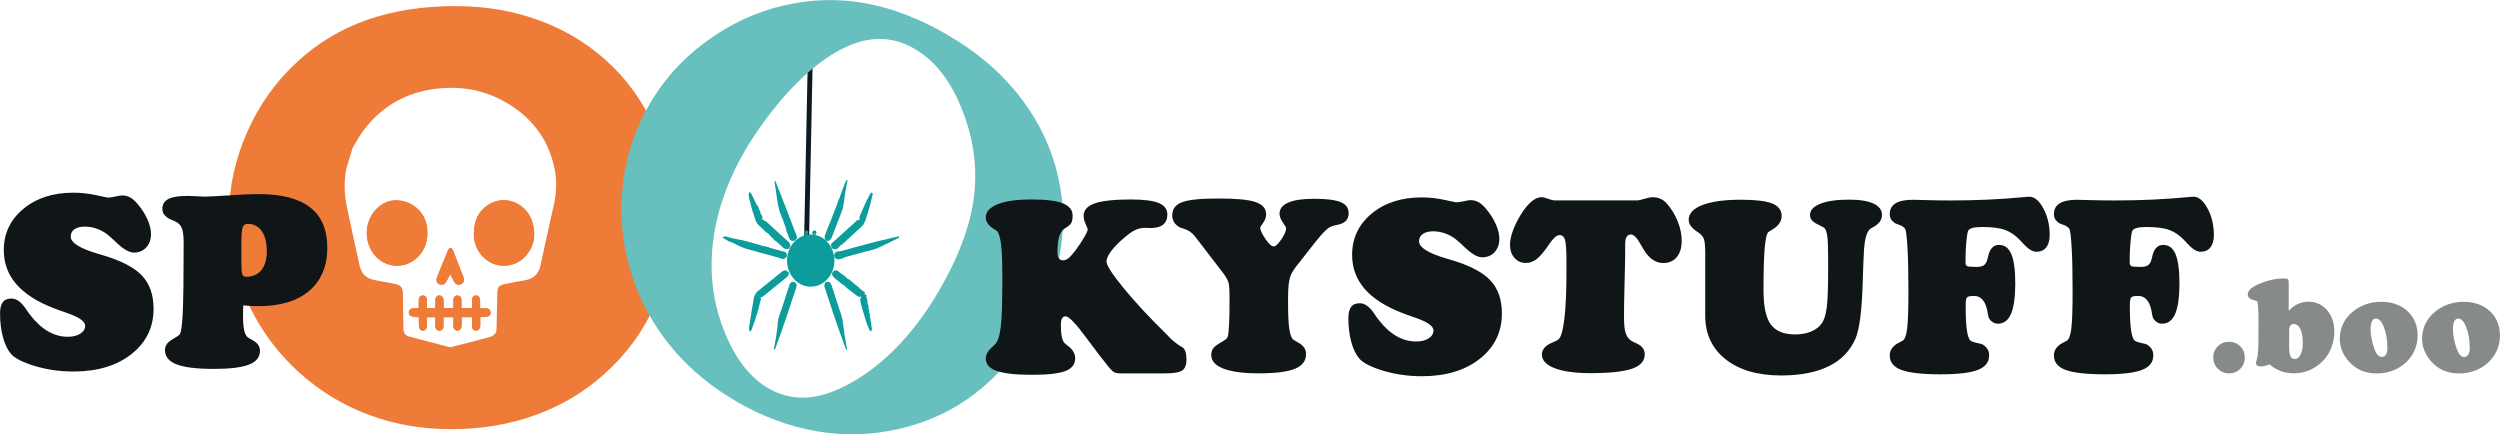 <?xml version="1.0" encoding="UTF-8"?>
<svg xmlns="http://www.w3.org/2000/svg" id="Layer_1" data-name="Layer 1" viewBox="0 0 508.59 88.35">
  <defs>
    <style>
      .cls-1 {
        opacity: .5;
      }

      .cls-2 {
        fill: #0d9c9c;
      }

      .cls-2, .cls-3, .cls-4, .cls-5, .cls-6 {
        stroke-width: 0px;
      }

      .cls-3 {
        fill: #0e1920;
      }

      .cls-4 {
        fill: #101518;
      }

      .cls-5 {
        fill: #ef7b39;
      }

      .cls-6 {
        fill: #67c0bd;
      }
    </style>
  </defs>
  <rect class="cls-3" x="142.09" y="29.81" width="44.78" height="1" transform="translate(130.8 194.13) rotate(-88.83)"></rect>
  <g>
    <path class="cls-5" d="m133.65,27.27c-2.03-5.2-5.01-9.76-8.95-13.66-4.05-4.01-8.8-7.08-14.27-9.19-5.46-2.12-11.36-3.18-17.69-3.18-6.7,0-12.71.93-18.03,2.79-5.32,1.86-10.02,4.67-14.1,8.42-4.38,3.97-7.82,8.76-10.3,14.35-2.48,5.6-3.73,11.3-3.73,17.12,0,7.29,1.77,14.13,5.3,20.54,3.54,6.4,8.45,11.65,14.74,15.73,3.68,2.36,7.63,4.13,11.85,5.33,4.21,1.19,8.65,1.79,13.33,1.79,6.15,0,11.88-.96,17.2-2.9,5.31-1.93,10-4.73,14.05-8.42,4.52-4.08,7.93-8.77,10.21-14.07,2.28-5.3,3.42-11.19,3.42-17.67,0-6.11-1.01-11.77-3.03-16.98Zm-26.91,29.76c-1.39.23-2.77.5-4.15.78-1.02.21-1.39.62-1.42,1.66-.07,2.42-.09,4.85-.15,7.27-.01.35-.02.78-.22,1.04-.25.33-.65.64-1.04.75-2.64.73-5.3,1.39-7.96,2.07-.13.04-.29.04-.42,0-2.69-.7-5.37-1.4-8.05-2.11-.86-.23-1.24-.74-1.26-1.61-.03-2.39-.07-4.78-.11-7.17-.01-1.26-.49-1.78-1.74-1.99-1.36-.23-2.72-.52-4.09-.76-1.72-.31-2.65-1.41-3-3.04-.86-3.91-1.72-7.81-2.54-11.73-.56-2.7-.69-5.42-.06-8.14l1.19-3.93c.7-1.15,1.32-2.35,2.12-3.43,3.44-4.69,8.08-7.54,13.81-8.48,5.81-.95,11.31.02,16.31,3.25,4.72,3.05,7.73,7.32,8.86,12.85.52,2.51.39,5.03-.19,7.54-.92,4.04-1.79,8.09-2.67,12.14-.38,1.75-1.45,2.75-3.22,3.04Zm-6.76-15.72c-2.47,1.23-3.52,3.38-3.58,6.07-.05,1.39.31,2.66,1.04,3.83,2.19,3.51,7.04,3.86,9.68.66,1.69-2.06,1.93-4.42,1.12-6.88-1.16-3.51-5.08-5.26-8.26-3.68Zm-1.13,21.4c-.38,0-.75,0-1.18,0,0-.62.04-1.17-.01-1.71-.05-.61-.41-.92-.92-.88-.45.04-.71.38-.71.96,0,.53,0,1.06,0,1.61h-2.15c0-.6.04-1.18-.01-1.76-.05-.55-.4-.83-.88-.81-.46.02-.74.36-.75.92-.01.55,0,1.09,0,1.64h-1.95s-.04-.06-.04-.08c0-.48,0-.96-.01-1.44-.02-.67-.34-1.05-.87-1.05-.5.01-.81.4-.81,1.05-.01.51,0,1.01,0,1.51h-1.7c0-.6.01-1.16-.01-1.72-.02-.48-.33-.81-.76-.84-.44-.04-.73.17-.84.6-.05.21-.06.42-.07.64-.01.44,0,.88,0,1.36-.4,0-.75-.01-1.09,0-.52.02-.88.32-.92.73-.05.49.2.85.73.96.4.09.82.1,1.32.15,0,.62-.04,1.25.01,1.87.04.55.42.88.85.85.45-.03.77-.43.78-.98.01-.58,0-1.15,0-1.75h1.7c0,.58-.01,1.13,0,1.67,0,.15-.02.31.03.45.14.39.4.64.84.63.44-.02.77-.36.79-.87.02-.63.01-1.25.01-1.88h2.01c0,.66-.01,1.27,0,1.88.01.49.34.83.79.86.38.03.74-.27.83-.71.05-.22.05-.46.06-.69v-1.35h2.1v1.9c0,.36.16.63.51.77.6.23,1.14-.16,1.17-.88.02-.59,0-1.18,0-1.82.27,0,.48.01.7,0,.21-.01.43-.01.64-.06.57-.13.83-.47.77-.97-.06-.44-.43-.74-.96-.75Zm-9.23-4.8c.5.08.88-.13,1.13-.55.29-.5.54-1.02.84-1.58.29.56.53,1.08.82,1.57.33.58.94.73,1.49.4.47-.27.62-.75.38-1.38-.53-1.39-1.08-2.77-1.62-4.16-.19-.47-.35-.96-.58-1.42-.24-.49-.6-.48-.88-.01-.06.1-.11.21-.15.32-.71,1.74-1.43,3.48-2.12,5.22-.09.24-.16.52-.13.77.07.44.37.73.82.82Zm-2.76-11.75c-.44-3.06-3.03-5.4-6.29-5.4-1.15-.03-2.4.39-3.48,1.28-2.87,2.36-3.3,6.82-.98,9.74,2.3,2.9,6.51,3.07,9.02.36,1.58-1.7,2.05-3.72,1.73-5.98Z"></path>
    <g>
      <path class="cls-5" d="m85.13,52.14c-2.51,2.71-6.72,2.54-9.02-.36-2.32-2.92-1.89-7.38.98-9.74,1.08-.89,2.33-1.31,3.48-1.28,3.26,0,5.85,2.34,6.29,5.4.32,2.26-.15,4.28-1.73,5.98Z"></path>
      <path class="cls-5" d="m107.12,51.87c-2.64,3.2-7.49,2.85-9.68-.66-.73-1.17-1.09-2.44-1.04-3.83.06-2.69,1.11-4.84,3.58-6.07,3.18-1.58,7.1.17,8.26,3.68.81,2.46.57,4.82-1.12,6.88Z"></path>
      <path class="cls-5" d="m99.81,63.46c.06.5-.2.84-.77.97-.21.05-.43.05-.64.06-.22.01-.43,0-.7,0,0,.64.02,1.23,0,1.82-.03.72-.57,1.11-1.17.88-.35-.14-.51-.41-.51-.77v-1.9h-2.1v1.35c-.01.23-.01.47-.06.69-.09.44-.45.74-.83.71-.45-.03-.78-.37-.79-.86-.01-.61,0-1.22,0-1.88h-2.01c0,.63.01,1.25-.01,1.88-.02.51-.35.85-.79.87-.44.01-.7-.24-.84-.63-.05-.14-.03-.3-.03-.45-.01-.54,0-1.09,0-1.67h-1.7c0,.6.01,1.17,0,1.75-.01.55-.33.95-.78.98-.43.03-.81-.3-.85-.85-.05-.62-.01-1.25-.01-1.87-.5-.05-.92-.06-1.32-.15-.53-.11-.78-.47-.73-.96.04-.41.4-.71.92-.73.34-.01.69,0,1.09,0,0-.48-.01-.92,0-1.36.01-.22.02-.43.07-.64.11-.43.4-.64.84-.6.43.03.74.36.76.84.02.56.01,1.12.01,1.72h1.7c0-.5-.01-1,0-1.51,0-.65.31-1.04.81-1.05.53,0,.85.38.87,1.05.01.48.01.96.01,1.44,0,.02.02.03.04.08h1.95c0-.55-.01-1.09,0-1.64.01-.56.29-.9.75-.92.48-.02.83.26.88.81.05.58.01,1.16.01,1.76h2.15c0-.55,0-1.08,0-1.61,0-.58.26-.92.71-.96.51-.04.87.27.92.88.05.54.01,1.09.01,1.71.43,0,.8,0,1.18,0,.53.01.9.31.96.75Z"></path>
      <path class="cls-5" d="m93.9,57.75c-.55.33-1.16.18-1.49-.4-.29-.49-.53-1.01-.82-1.57-.3.56-.55,1.08-.84,1.58-.25.42-.63.63-1.13.55-.45-.09-.75-.38-.82-.82-.03-.25.04-.53.13-.77.69-1.74,1.41-3.48,2.12-5.22.04-.11.09-.22.15-.32.28-.47.64-.48.88.01.23.46.39.95.58,1.42.54,1.39,1.09,2.77,1.62,4.16.24.63.09,1.11-.38,1.38Z"></path>
    </g>
  </g>
  <path class="cls-6" d="m132.98,19.81c3.1-4.92,7.19-9.08,12.28-12.49,5.08-3.41,10.54-5.63,16.36-6.65,5.46-1,10.93-.86,16.42.4,5.49,1.26,11.07,3.68,16.74,7.25,5.36,3.38,9.78,7.42,13.28,12.12,3.5,4.71,5.89,9.83,7.17,15.39,1.25,5.4,1.35,10.84.28,16.33-1.07,5.49-3.23,10.81-6.48,15.98-3.45,5.48-7.56,9.85-12.32,13.12-4.76,3.27-10.14,5.42-16.15,6.46-5.39.95-10.85.83-16.38-.37-5.53-1.2-10.9-3.44-16.09-6.72-3.95-2.49-7.39-5.37-10.32-8.63s-5.32-6.87-7.18-10.82c-3.15-6.81-4.51-13.87-4.08-21.17.43-7.3,2.58-14.04,6.47-20.2Zm39.93-10.6c-3.46,1.43-6.98,3.91-10.55,7.43-3.57,3.52-6.95,7.8-10.12,12.84-3.96,6.52-6.35,13.06-7.17,19.61-.82,6.55,0,12.79,2.44,18.7,2.32,5.61,5.44,9.45,9.37,11.51,3.93,2.06,8.24,2.12,12.95.18,3.63-1.5,7.12-3.77,10.48-6.8,3.35-3.03,6.43-6.72,9.23-11.08,4.73-7.55,7.57-14.5,8.5-20.83.93-6.34.08-12.69-2.55-19.06-2.32-5.61-5.52-9.57-9.6-11.88-4.08-2.31-8.41-2.52-12.98-.63Z"></path>
  <g class="cls-1">
    <path class="cls-4" d="m450.25,72.73c0-.9.31-1.66.93-2.28.62-.61,1.38-.92,2.29-.92s1.67.31,2.28.92c.61.61.92,1.37.92,2.28s-.31,1.67-.92,2.29-1.37.93-2.28.93-1.66-.31-2.28-.93c-.62-.62-.93-1.39-.93-2.29Z"></path>
    <path class="cls-4" d="m465.64,63.2c.54-.6,1.15-1.05,1.82-1.36.68-.31,1.41-.47,2.18-.47,1.51,0,2.76.57,3.76,1.72.99,1.14,1.49,2.6,1.49,4.37,0,1.03-.18,2.05-.54,3.05-.36,1-.84,1.85-1.46,2.56-.82.94-1.76,1.65-2.82,2.14-1.06.49-2.2.73-3.42.73-.96,0-1.85-.15-2.66-.45-.81-.3-1.58-.76-2.29-1.37-.34.15-.66.25-.95.32s-.55.1-.79.1c-.33,0-.58-.06-.76-.19-.17-.13-.26-.32-.26-.56,0-.04.05-.23.15-.57.1-.34.17-.66.2-.98.06-.43.1-1.05.13-1.88.03-.83.04-2.48.04-4.97,0-1.5-.03-2.56-.09-3.18-.06-.62-.15-.95-.28-.98-.12-.04-.29-.09-.53-.14-.85-.19-1.28-.58-1.28-1.18,0-.38.15-.72.46-1.04s.82-.64,1.52-.97c.84-.39,1.73-.7,2.64-.92.92-.22,1.79-.33,2.61-.33.44,0,.74.04.88.13s.22.35.22.79v5.63Zm.05,6.95c0,1.11.08,1.87.25,2.27.17.41.46.61.88.61.5,0,.91-.3,1.2-.9.3-.6.45-1.41.45-2.43,0-1.19-.17-2.11-.49-2.78-.33-.67-.78-1-1.36-1-.31,0-.54.11-.69.33-.15.22-.23.54-.23.97v2.93Z"></path>
    <path class="cls-4" d="m476,68.9c0-1.09.22-2.1.66-3.02s1.09-1.74,1.97-2.46c.79-.66,1.67-1.16,2.66-1.5s2.03-.52,3.12-.52c2.21,0,4,.63,5.37,1.9s2.05,2.92,2.05,4.98c0,1.03-.2,2.01-.6,2.94-.4.93-.97,1.74-1.71,2.45-.81.76-1.72,1.33-2.73,1.72-1.01.38-2.11.58-3.3.58-1.03,0-1.98-.16-2.84-.48-.86-.32-1.63-.8-2.3-1.44-.76-.71-1.34-1.51-1.75-2.39s-.61-1.8-.61-2.74Zm6.26-1.95c0,.55.06,1.17.19,1.85.12.68.29,1.33.51,1.95.21.62.44,1.09.7,1.4.26.31.55.47.86.47.36,0,.64-.16.85-.47.21-.32.31-.75.31-1.29,0-1.65-.23-3.07-.7-4.26-.46-1.2-1-1.79-1.59-1.79-.38,0-.66.18-.84.54-.19.36-.28.9-.28,1.61Z"></path>
    <path class="cls-4" d="m492.75,68.9c0-1.09.22-2.1.66-3.02s1.09-1.74,1.97-2.46c.79-.66,1.67-1.16,2.66-1.5s2.03-.52,3.12-.52c2.21,0,4,.63,5.37,1.9s2.05,2.92,2.05,4.98c0,1.03-.2,2.01-.6,2.94-.4.93-.97,1.74-1.71,2.45-.81.76-1.72,1.33-2.73,1.72-1.01.38-2.11.58-3.3.58-1.03,0-1.98-.16-2.84-.48-.86-.32-1.63-.8-2.3-1.44-.76-.71-1.34-1.51-1.75-2.39s-.61-1.8-.61-2.74Zm6.26-1.95c0,.55.06,1.17.19,1.85.12.68.29,1.33.51,1.95.21.62.44,1.09.7,1.4.26.31.55.47.86.47.36,0,.64-.16.85-.47.21-.32.31-.75.31-1.29,0-1.65-.23-3.07-.7-4.26-.46-1.2-1-1.79-1.59-1.79-.38,0-.66.18-.84.54-.19.36-.28.9-.28,1.61Z"></path>
  </g>
  <g>
    <path class="cls-2" d="m177.47,39.73c-.35,1.75-.85,3.46-1.44,5.14-.08.23-.16.45-.32.63-.03.24-.21.37-.36.52-.81.74-1.62,1.48-2.42,2.24-.3.28-.63.51-.88.84-.06.06-.14.11-.21.16-.05.03-.1.06-.14.1-.14.1-.24.25-.37.36-.06.06-.14.06-.2.08-.08.07-.17.14-.25.21-.43.68-.84.85-1.46.6-.17-.11-.24-.29-.33-.46-.03-.07-.03-.13-.03-.2,0-.03,0-.07,0-.1.03-.21.05-.42.3-.49,1.45-1.31,2.9-2.63,4.36-3.94.29-.26.53-.6.93-.72.1.05.25-.01.33.12,0,0,0,0,0-.01-.1-.06-.08-.16-.11-.25-.07-.17-.07-.34,0-.51.64-1.51,1.3-3.02,2.07-4.47.05-.09.1-.17.16-.25.14-.19.27-.2.41,0,.06.13.07.26,0,.39Z"></path>
    <path class="cls-2" d="m168.21,57.34c.48-.06.78.14.95.66.52,1.61,1.05,3.22,1.56,4.83.26.83.62,1.63.72,2.5.19,1.68.44,3.34.75,5,.03.18.09.36.12.55.02.09.05.22-.07.26-.14.04-.15-.09-.18-.18-.31-.85-.61-1.69-.92-2.54-1.2-3.27-2.24-6.58-3.35-9.88-.1-.3-.14-.59.04-.88.06-.2.14-.36.4-.31Z"></path>
    <path class="cls-2" d="m159.84,60.29c.26-.78.51-1.56.77-2.33.17-.5.42-.67.96-.64.48.32.59.61.42,1.14-1.36,4.1-2.68,8.22-4.2,12.26-.06.15-.05.44-.26.39-.22-.06-.05-.3-.02-.45.28-1.42.49-2.84.67-4.27-.02-.71.11-1.4.32-2.08.27-.76.5-1.53.79-2.28.19-.58.37-1.15.56-1.73Z"></path>
    <path class="cls-2" d="m182.91,48.34c-1.44.71-2.87,1.46-4.34,2.12-.88.39-1.85.54-2.78.8-1.32.37-2.65.72-3.97,1.08-.04.01-.08.04-.12.06-.08.12-.22.12-.34.17-.04.02-.09.04-.14.05-.23.02-.44.13-.68.14-.05,0-.1,0-.15,0-.03,0-.07-.01-.1-.02-.23-.11-.46-.22-.54-.5-.03-.08-.06-.16-.06-.25.09-.62.4-.88.96-.83.84-.15,1.66-.42,2.48-.64,1.81-.48,3.61-1.01,5.43-1.45,1.4-.34,2.8-.65,4.19-.98.27-.04.17.13.14.26Z"></path>
    <path class="cls-2" d="m167.8,48.48c-.11-.31,0-.59.11-.88.84-2.06,1.66-4.13,2.45-6.22.06-.35.21-.67.37-.99.09-.16.17-.32.19-.5.22-.72.5-1.41.79-2.11.13-.32.2-.67.4-.96.08-.06.07-.25.22-.2.16.06.07.2.04.31-.35,1.64-.58,3.3-.81,4.96-.11.79-.48,1.5-.75,2.24-.51,1.37-1.05,2.73-1.57,4.09-.12.31-.28.57-.59.72-.03.05-.08.07-.14.08-.47,0-.66-.14-.72-.55Z"></path>
    <path class="cls-2" d="m174.9,58.69c.24.2.49.4.73.59.1.05.24.04.25.2.16.14.08.26-.02.39-.02.1-.09.16-.15.22-.15.1-.28.27-.5.19-.46.29-.77-.02-1.09-.28-.52-.34-.99-.74-1.47-1.13-.21-.17-.45-.31-.61-.53-.17-.18-.37-.33-.57-.46-.32-.08-.48-.37-.73-.55-.46-.33-.92-.67-1.29-1.11-.05-.11-.1-.21-.15-.32-.03-.13-.04-.27,0-.4.25-.51.78-.65,1.22-.32.22.16.43.34.64.52.46.22.84.55,1.17.94.05.04.1.08.16.12.27.06.46.25.65.42.52.46,1.07.89,1.62,1.31.06.05.12.1.12.19Z"></path>
    <path class="cls-2" d="m175.22,60.29c.16-.09.32-.18.47-.27.07-.07.18-.09.27-.13l.07-.02c.35,0,.18.29.25.44,0,.13-.02.27.07.39.11.09.06.21.06.33.04.38.09.77.21,1.14.13.11.06.25.07.38,0,.14,0,.28.07.41.08.12.07.25.06.39,0,.14-.01.28.07.41.13.11.06.26.06.39.02.16,0,.32.08.46.05.13.08.26.06.4.02.16-.01.33.07.48.11.18.15.37.08.57,0,.14-.01.28.06.41.03.17.14.34.03.52-.03.14.02.32-.16.4-.27-.07-.32-.31-.41-.52-.51-1.19-.88-2.43-1.24-3.68-.18-.61-.31-1.23-.48-1.85-.11-.39-.03-.73.2-1.05Z"></path>
    <path class="cls-2" d="m165.7,47.76c-.08.02-.17.02-.24-.02-.08-.05-.22-.03-.19-.19-.01-.09-.05-.18-.03-.26.06-.24.19-.43.48-.41.25.02.37.18.38.42,0,.27-.08.46-.39.45Z"></path>
    <path class="cls-2" d="m147.05,48.42s-.04,0-.06-.02c.07-.11.25-.29.32-.32.6.04,1.15.27,1.72.4.73.16,1.46.3,2.19.44.88.17,1.72.5,2.59.7.33.07.65.19.98.28.45.19.94.18,1.4.35,1,.37,2.06.58,3.08.89.1.03.19.05.29.05.11.02.2.09.29.16.24.21.24.49.22.78-.18.44-.61.65-1.05.52-.12-.04-.25-.07-.37-.13-1.07-.36-2.17-.61-3.26-.92-1.22-.35-2.46-.66-3.68-1.02-.95-.28-1.8-.81-2.7-1.21-.09-.04-.18-.07-.27-.11-.4-.09-.74-.31-1.09-.53-.11-.07-.22-.13-.33-.2-.07-.09-.17-.11-.27-.13Z"></path>
    <path class="cls-2" d="m153.82,59.89c-.12-.23-.01-.36.17-.51,1.71-1.37,3.41-2.75,5.1-4.13.43-.35.75-.34,1.22.07.24.09.21.27.15.46-.05.23-.18.42-.36.57-1.63,1.32-3.26,2.65-4.89,3.97-.06.05-.13.07-.2.11-.15.1-.3.02-.45,0-.24-.19-.58-.25-.74-.55Z"></path>
    <path class="cls-2" d="m153.82,59.89c.25.14.54.23.73.46.32.14.27.4.21.66-.3,1.34-.67,2.65-1.1,3.95-.22.66-.46,1.32-.71,1.97-.07.19-.13.44-.42.44-.16-.08-.13-.24-.14-.38,0-.66.15-1.31.25-1.96.21-1.42.43-2.84.7-4.26.03-.17,0-.36.14-.5.08-.16,0-.46.34-.4Z"></path>
    <path class="cls-2" d="m160.04,50.67c-.32,0-.56-.14-.79-.36-.37-.35-.75-.68-1.12-1.02-.35-.23-.68-.47-.92-.82-.01-.02-.02-.04-.03-.06-.24-.12-.41-.31-.56-.53-.14-.18-.32-.33-.51-.47-.16-.06-.28-.18-.39-.29-.34-.36-.72-.68-1.07-1.03-.45-.35-.78-.79-.96-1.33-.24-.74-.51-1.46-.72-2.21-.19-.74-.39-1.48-.56-2.22-.07-.28-.1-.56-.11-.85,0-.23.07-.36.32-.34.06.02.1.06.1.12.06.09.12.18.18.27.06.05.09.11.09.19.15.29.29.58.44.87.02,0,.03.02.03.04,0,.02,0,.03-.01.03.15.31.3.62.45.92.26.21.32.53.47.81.02.06.04.11.06.17.03.07.04.14.08.2.1.16.18.34.21.53,0,.03,0,.06-.02.09.03.07.07.14.1.21.13.06.15.2.22.31.01.03.02.06.03.09.05.14.08.29.06.44-.04.17-.13.31-.28.4,0,0-.01,0-.01,0,0,0,0,0,.01,0,.11-.09.21-.16.35-.18.07,0,.13.02.17.07.07.13.21.19.32.27.37.14.61.45.89.71.4.36.81.7,1.18,1.08.69.63,1.39,1.26,2.08,1.89.21.19.42.39.63.58.41.38.42.86.06,1.29-.12.15-.3.11-.46.14Z"></path>
    <path class="cls-2" d="m157.72,36.75c.25.64.49,1.27.74,1.91.33.84.67,1.69,1,2.53.04.17.1.32.18.47.1.19.21.37.22.59.02.1.04.19.11.27.15.25.24.51.29.79.04.09.08.18.11.26.08.12.15.25.14.4,0,.06.01.1.06.13.05.08.12.16.09.26.06.13.11.27.17.4.06.08.13.15.09.26.03.09.04.19.12.27.05.03.07.08.05.14.08.3.2.59.34.87.02,0,.03.02.03.03,0,.01,0,.02-.01.02.12.39.25.77.45,1.13.07.07.13.15.09.26.02.07.04.14.06.2.05.11.09.23.08.35,0,.03,0,.07,0,.1-.05.15-.15.26-.26.37-.09.1-.18.21-.32.24-.51.06-.78-.07-.98-.52-.23-.51-.39-1.05-.61-1.56-.05-.13.02-.26-.04-.38-.33-.9-.62-1.83-1.01-2.71-.56-1.27-.72-2.62-.91-3.96-.12-.87-.27-1.74-.4-2.61-.03-.13.07-.25,0-.39-.02-.05.01-.15.12-.14Z"></path>
    <path class="cls-2" d="m163.8,47.88c-.03-.06.23-.02.04-.14-.25-.16-.3-.4-.16-.65.14-.25.37-.23.6-.12.05.07.1.13.14.2.03.23.03.44-.2.59,0,0-.02.02-.02.02-.1.19-.24.24-.42.11Z"></path>
    <ellipse class="cls-2" cx="164.93" cy="53.01" rx="4.82" ry="5.31"></ellipse>
  </g>
  <g>
    <path class="cls-4" d="m14.98,75.58c-2.73,0-5.33-.36-7.79-1.09s-4.11-1.55-4.93-2.47c-.7-.8-1.25-1.92-1.65-3.38s-.6-3.08-.6-4.88c0-1.03.19-1.79.56-2.29s.97-.74,1.78-.74c1.02,0,2.02.74,3,2.23.33.5.59.88.8,1.12,1.12,1.47,2.33,2.57,3.61,3.32s2.62,1.11,4.03,1.11c1.05,0,1.9-.21,2.55-.63s.98-.96.98-1.62c0-.88-1.24-1.74-3.73-2.6-1.11-.38-1.99-.7-2.65-.96-3.41-1.31-5.95-2.95-7.64-4.91s-2.53-4.26-2.53-6.9c0-3.39,1.32-6.19,3.97-8.39s6.04-3.3,10.18-3.3c1.53,0,3.07.17,4.61.5s2.32.5,2.36.5c.41,0,.94-.07,1.59-.22s1.12-.22,1.38-.22c.59,0,1.14.14,1.63.41s1,.73,1.54,1.37c.84,1,1.5,2.04,1.98,3.12s.71,2.07.71,2.98c0,1.11-.33,2.01-.98,2.71s-1.5,1.04-2.53,1.04c-.95,0-2.19-.73-3.7-2.2-.48-.47-.87-.82-1.15-1.05-.69-.64-1.48-1.14-2.37-1.5s-1.8-.54-2.72-.54-1.61.18-2.12.54-.76.86-.76,1.5c0,1.23,1.83,2.39,5.48,3.47.53.16.92.27,1.17.35,3.72,1.11,6.35,2.5,7.89,4.16s2.31,3.89,2.31,6.69c0,3.78-1.5,6.86-4.49,9.22s-6.92,3.55-11.78,3.55Z"></path>
    <path class="cls-4" d="m49.48,62.15c0,.25,0,.59-.02,1.01s-.02.72-.02.89c0,1.36.07,2.39.22,3.09s.39,1.2.74,1.48c.19.14.48.31.87.52,1.08.56,1.62,1.3,1.62,2.23,0,1.28-.74,2.21-2.23,2.8s-3.86.88-7.12.88c-3.47,0-6-.3-7.59-.91s-2.39-1.58-2.39-2.91c0-.88.48-1.59,1.43-2.14s1.48-.92,1.59-1.09c.28-.42.48-1.89.6-4.41s.18-7.23.18-14.16c0-1.41-.12-2.41-.36-3.01s-.68-1.05-1.3-1.35c-.19-.09-.45-.2-.77-.33-1.27-.52-1.9-1.26-1.9-2.23s.41-1.59,1.22-2.02,2.09-.63,3.84-.63c.55,0,1.21.02,1.98.07s1.28.07,1.51.07c.97,0,2.68-.09,5.13-.26s4.41-.26,5.86-.26c4.7,0,8.21.91,10.54,2.72s3.48,4.55,3.48,8.23-1.23,6.66-3.68,8.74-5.91,3.12-10.38,3.12c-.47,0-.96-.01-1.46-.04s-1.03-.06-1.56-.11Zm-.38-11.11v2.23c0,1.33.06,2.16.19,2.51s.4.52.82.52c1.3,0,2.32-.45,3.06-1.36s1.11-2.16,1.11-3.77c0-1.78-.34-3.16-1.03-4.15s-1.64-1.48-2.86-1.48c-.52,0-.86.24-1.03.73s-.26,1.63-.26,3.45v1.34Z"></path>
  </g>
  <g>
    <path class="cls-4" d="m236.99,75.96h-8.84c-.7,0-1.21-.08-1.51-.25s-.73-.59-1.28-1.28c-1.16-1.44-2.58-3.3-4.27-5.58-2.2-3-3.64-4.5-4.31-4.5-.33,0-.57.15-.73.45s-.23.74-.23,1.34c0,.95.06,1.73.18,2.33s.3,1.04.55,1.32c.12.12.35.31.68.56,1,.73,1.5,1.58,1.5,2.53,0,1.22-.66,2.09-1.98,2.6s-3.6.77-6.83.77-5.66-.26-7.15-.79-2.23-1.36-2.23-2.5c0-.83.45-1.63,1.36-2.41.31-.28.53-.5.66-.66.5-.61.85-1.79,1.05-3.54s.3-5.12.3-10.12c0-2.98-.09-5.2-.28-6.64s-.48-2.32-.87-2.64c-.14-.09-.35-.23-.63-.4-1.06-.69-1.59-1.45-1.59-2.27,0-1.17.8-2.08,2.41-2.73s3.9-.97,6.87-.97,5.09.26,6.41.79,1.98,1.36,1.98,2.52c0,.64-.09,1.12-.27,1.45s-.54.65-1.07.96c-.64.39-1.09.95-1.35,1.69s-.39,1.85-.39,3.35c0,.53.1.93.29,1.21s.48.41.86.41.73-.15,1.1-.45.84-.82,1.41-1.57c.72-.98,1.31-1.88,1.78-2.68s.7-1.32.7-1.54c0-.17-.14-.55-.41-1.14s-.41-1.14-.41-1.65c0-1.17.75-2.02,2.24-2.55s3.93-.8,7.32-.8c2.67,0,4.59.24,5.74.73s1.73,1.27,1.73,2.34c0,.91-.29,1.59-.86,2.05s-1.42.69-2.54.69c-.14,0-.33,0-.57-.02s-.42-.02-.53-.02c-.7,0-1.36.14-1.97.42s-1.28.73-2.02,1.36c-1.23,1.02-2.19,1.97-2.87,2.86s-1.02,1.63-1.02,2.23c0,.75,1.16,2.55,3.49,5.4s5.3,6.04,8.91,9.57c.03.03.11.12.23.26.8.86,1.77,1.62,2.91,2.27.22.14.39.43.53.86s.2.95.2,1.56c0,1.09-.29,1.84-.86,2.23s-1.75.59-3.55.59Z"></path>
    <path class="cls-4" d="m264.7,52.96c-.09.12-.25.31-.47.56-.88,1.05-1.44,1.92-1.69,2.62-.17.47-.3,1.04-.38,1.72s-.12,1.68-.12,3.01v1.15c0,2.23.09,3.91.27,5.03s.46,1.82.86,2.1c.16.11.41.26.77.45,1.17.59,1.76,1.4,1.76,2.41,0,1.39-.75,2.39-2.26,3.01s-3.96.93-7.35.93c-3.14,0-5.54-.32-7.2-.96s-2.48-1.56-2.48-2.77c0-.53.14-.98.41-1.36s.87-.82,1.79-1.34c.45-.25.75-.45.89-.6s.24-.33.3-.55c.11-.48.19-1.37.25-2.65s.08-2.87.08-4.76c0-.98-.02-1.75-.05-2.29s-.09-.96-.19-1.28c-.16-.55-.67-1.38-1.55-2.48-.2-.27-.36-.47-.47-.61l-4.76-6.19c-.59-.78-1.39-1.32-2.39-1.62-.36-.09-.61-.18-.75-.26-.5-.28-.88-.62-1.12-1.02s-.38-.86-.38-1.39c0-1.28.66-2.18,1.98-2.68s3.79-.76,7.42-.76,6.17.24,7.58.73,2.12,1.31,2.12,2.48c0,.61-.2,1.19-.6,1.73s-.6.9-.6,1.05c0,.2.09.5.27.89s.43.81.74,1.27c.38.56.7.97.98,1.22s.54.38.77.38c.38,0,.89-.48,1.54-1.44s.97-1.71.97-2.26c0-.14-.22-.54-.67-1.18s-.67-1.25-.67-1.79c0-.98.6-1.73,1.79-2.25s2.93-.77,5.21-.77c2.55,0,4.36.23,5.44.68s1.62,1.2,1.62,2.25c0,.59-.16,1.08-.48,1.46s-.8.66-1.44.83c-.12.03-.31.07-.56.12-.78.16-1.35.38-1.71.66-.62.47-1.57,1.51-2.84,3.12l-.05.07-2.62,3.33Z"></path>
    <path class="cls-4" d="m289.28,76.54c-2.73,0-5.33-.36-7.79-1.09s-4.11-1.55-4.93-2.47c-.7-.8-1.25-1.92-1.65-3.38s-.6-3.08-.6-4.88c0-1.03.19-1.79.56-2.29s.97-.74,1.78-.74c1.02,0,2.02.74,3,2.23.33.5.59.88.8,1.12,1.12,1.47,2.33,2.57,3.61,3.32s2.62,1.11,4.03,1.11c1.05,0,1.9-.21,2.55-.63s.98-.96.98-1.62c0-.88-1.24-1.74-3.73-2.6-1.11-.38-1.99-.7-2.65-.96-3.41-1.31-5.95-2.95-7.64-4.91s-2.53-4.26-2.53-6.9c0-3.39,1.32-6.19,3.97-8.39s6.04-3.3,10.18-3.3c1.53,0,3.07.17,4.61.5s2.32.5,2.36.5c.41,0,.94-.07,1.59-.22s1.12-.22,1.38-.22c.59,0,1.14.14,1.63.41s1,.73,1.54,1.37c.84,1,1.5,2.04,1.98,3.12s.71,2.07.71,2.98c0,1.11-.33,2.01-.98,2.71s-1.5,1.04-2.53,1.04c-.95,0-2.19-.73-3.7-2.2-.48-.47-.87-.82-1.15-1.05-.69-.64-1.48-1.14-2.37-1.5s-1.8-.54-2.72-.54-1.61.18-2.12.54-.76.86-.76,1.5c0,1.23,1.83,2.39,5.48,3.47.53.16.92.27,1.17.35,3.72,1.11,6.35,2.5,7.89,4.16s2.31,3.89,2.31,6.69c0,3.78-1.5,6.86-4.49,9.22s-6.92,3.55-11.78,3.55Z"></path>
    <path class="cls-4" d="m333.09,40.78c.23,0,.7-.11,1.41-.33s1.29-.33,1.76-.33c.53,0,1.05.11,1.55.33s.93.54,1.29.96c.94,1.08,1.68,2.29,2.21,3.63s.81,2.64.81,3.89c0,1.45-.33,2.58-1,3.38s-1.6,1.2-2.8,1.2c-.75,0-1.46-.24-2.14-.71s-1.29-1.17-1.82-2.07c-.17-.27-.38-.62-.63-1.08-.73-1.3-1.38-1.95-1.92-1.95-.41,0-.71.16-.9.48s-.29.82-.29,1.49v1.64c0,1.14-.04,3.17-.12,6.08s-.12,5.24-.12,6.97.13,2.88.39,3.56.71,1.21,1.37,1.57c.19.09.44.21.75.35,1.14.5,1.71,1.24,1.71,2.23,0,1.36-.86,2.34-2.59,2.94s-4.53.9-8.4.9c-3.14,0-5.58-.33-7.32-1s-2.61-1.59-2.61-2.78c0-1.05.7-1.86,2.11-2.44.56-.23.96-.43,1.2-.59.55-.41.96-1.8,1.25-4.17s.43-5.61.43-9.7v-2.18c0-2.22-.1-3.64-.3-4.28s-.57-.95-1.1-.95c-.56,0-1.25.59-2.06,1.78-.23.34-.42.62-.56.82-.89,1.2-1.64,2.02-2.25,2.44s-1.28.63-2.02.63c-.92,0-1.68-.35-2.29-1.04s-.9-1.58-.9-2.66c0-.91.23-1.96.7-3.16s1.12-2.42,1.95-3.66c.64-.94,1.28-1.65,1.91-2.13s1.25-.73,1.84-.73c.3,0,.75.11,1.36.33s1.06.33,1.36.33h16.8Z"></path>
    <path class="cls-4" d="m346.91,52.35v-.54c0-1.62-.09-2.69-.28-3.19s-.55-.94-1.1-1.31c-.05-.03-.11-.07-.19-.12-1.2-.78-1.8-1.61-1.8-2.48,0-1.28.93-2.28,2.8-3s4.49-1.08,7.86-1.08c2.95,0,5.07.26,6.34.77s1.91,1.36,1.91,2.53-.68,2.08-2.04,2.86c-.27.16-.47.28-.61.38-.36.25-.62,1.32-.79,3.2s-.25,4.78-.25,8.68c0,3.28.49,5.6,1.48,6.95s2.63,2.03,4.95,2.03c1.23,0,2.31-.19,3.23-.57s1.66-.94,2.2-1.68c.47-.66.8-1.72,1-3.19s.29-4.12.29-7.95v-1.48c0-2.48-.05-4.16-.16-5.02s-.3-1.43-.56-1.71c-.12-.14-.65-.43-1.58-.88s-1.39-1.05-1.39-1.82c0-.97.71-1.73,2.12-2.29s3.36-.83,5.85-.83c2.16,0,3.81.27,4.96.81s1.72,1.31,1.72,2.31-.58,1.77-1.73,2.44c-.25.14-.43.24-.54.3-.73.48-1.18,1.75-1.34,3.8-.02.2-.03.36-.05.47-.09,1.55-.18,3.69-.26,6.42-.16,5.92-.65,9.83-1.48,11.72-1.09,2.5-2.9,4.38-5.43,5.62s-5.75,1.88-9.69,1.88c-4.77,0-8.53-1.1-11.3-3.29s-4.15-5.16-4.15-8.89v-11.86Z"></path>
    <path class="cls-4" d="m384.44,72.32c0-1.12.63-2,1.9-2.62.33-.17.58-.3.75-.4.42-.27.72-1.07.89-2.43s.26-3.89.26-7.61-.06-6.63-.19-8.88-.29-3.53-.49-3.84c-.22-.33-.61-.59-1.17-.79s-.9-.34-1.01-.43c-.38-.31-.62-.59-.75-.84s-.19-.55-.19-.91c0-.98.39-1.72,1.17-2.2s1.96-.73,3.54-.73c.14,0,1.06.02,2.77.07s3.34.07,4.9.07c5.22,0,10.19-.23,14.91-.68.62-.06.98-.09,1.08-.09,1.06,0,2.02.79,2.88,2.38s1.29,3.4,1.29,5.45c0,1.08-.24,1.91-.71,2.5s-1.14.88-2,.88c-.78,0-1.7-.58-2.74-1.73-.23-.25-.41-.45-.54-.59-.97-1.02-1.99-1.72-3.07-2.12s-2.64-.6-4.69-.6c-.88,0-1.55.07-2.03.22s-.76.37-.86.67c-.12.42-.24,1.22-.34,2.39s-.15,2.46-.15,3.87c0,.41.1.67.3.79s.82.18,1.85.18c.73,0,1.27-.11,1.59-.34s.57-.64.73-1.25c.03-.12.07-.3.12-.52.34-1.58,1.09-2.37,2.23-2.37s1.98.62,2.51,1.88.8,3.23.8,5.95-.29,4.86-.87,6.2-1.47,2-2.67,2c-.47,0-.89-.16-1.28-.48s-.61-.7-.69-1.14c-.03-.17-.07-.4-.12-.68-.36-2.23-1.28-3.35-2.77-3.35-.7,0-1.16.09-1.37.26s-.32.69-.32,1.55v.26c0,2.27.09,3.98.28,5.13s.48,1.83.89,2.02c.3.14.72.27,1.27.38s.88.2,1.01.28c.45.28.79.6,1,.95s.32.78.32,1.28c0,1.36-.76,2.34-2.29,2.94s-4.07.9-7.65.9-6.3-.3-7.89-.89-2.38-1.56-2.38-2.91Z"></path>
    <path class="cls-4" d="m417.84,72.32c0-1.12.63-2,1.9-2.62.33-.17.58-.3.75-.4.42-.27.72-1.07.89-2.43s.26-3.89.26-7.61-.06-6.63-.19-8.88-.29-3.53-.49-3.84c-.22-.33-.61-.59-1.17-.79s-.9-.34-1.01-.43c-.38-.31-.62-.59-.75-.84s-.19-.55-.19-.91c0-.98.39-1.72,1.17-2.2s1.96-.73,3.54-.73c.14,0,1.06.02,2.77.07s3.34.07,4.9.07c5.22,0,10.19-.23,14.91-.68.62-.06.98-.09,1.08-.09,1.06,0,2.02.79,2.88,2.38s1.29,3.4,1.29,5.45c0,1.08-.24,1.91-.71,2.5s-1.14.88-2,.88c-.78,0-1.7-.58-2.74-1.73-.23-.25-.41-.45-.54-.59-.97-1.02-1.99-1.72-3.07-2.12s-2.64-.6-4.69-.6c-.88,0-1.55.07-2.03.22s-.76.37-.86.67c-.12.42-.24,1.22-.34,2.39s-.15,2.46-.15,3.87c0,.41.1.67.3.79s.82.18,1.85.18c.73,0,1.27-.11,1.59-.34s.57-.64.73-1.25c.03-.12.07-.3.12-.52.34-1.58,1.09-2.37,2.23-2.37s1.98.62,2.51,1.88.8,3.23.8,5.95-.29,4.86-.87,6.2-1.47,2-2.67,2c-.47,0-.89-.16-1.28-.48s-.61-.7-.69-1.14c-.03-.17-.07-.4-.12-.68-.36-2.23-1.28-3.35-2.77-3.35-.7,0-1.16.09-1.37.26s-.32.69-.32,1.55v.26c0,2.27.09,3.98.28,5.13s.48,1.83.89,2.02c.3.14.72.27,1.27.38s.88.2,1.01.28c.45.28.79.6,1,.95s.32.78.32,1.28c0,1.36-.76,2.34-2.29,2.94s-4.07.9-7.65.9-6.3-.3-7.89-.89-2.38-1.56-2.38-2.91Z"></path>
  </g>
</svg>

